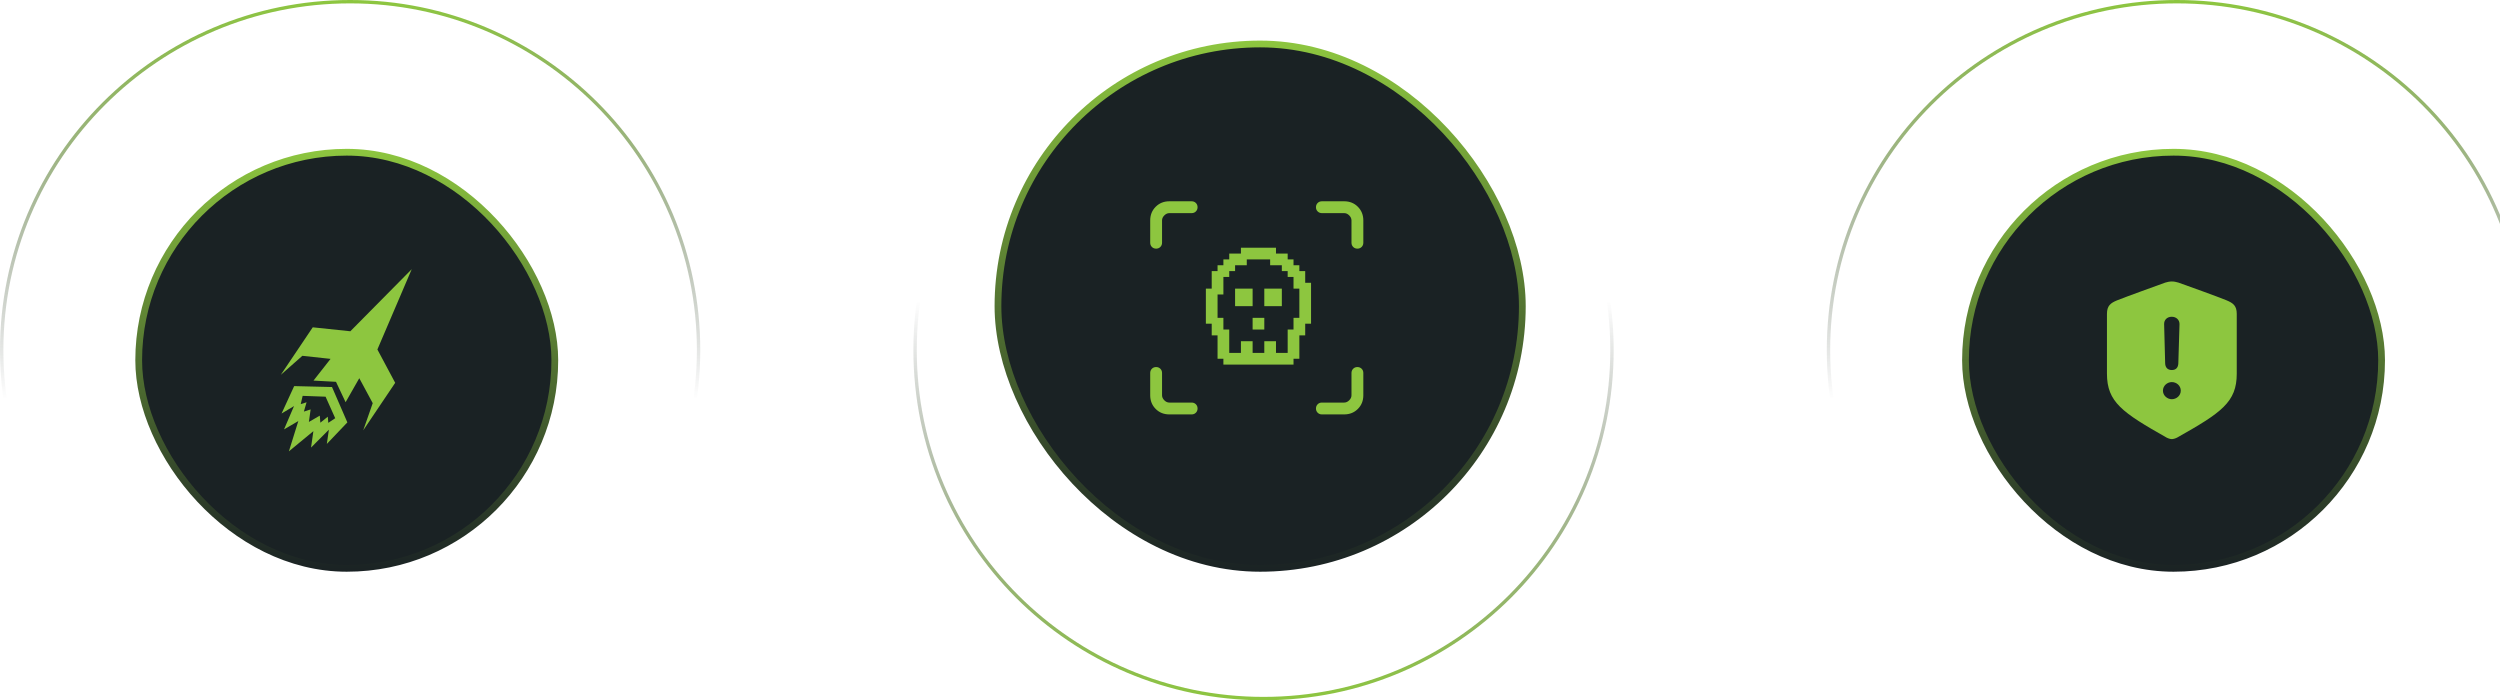 <?xml version="1.0" encoding="UTF-8"?> <svg xmlns="http://www.w3.org/2000/svg" width="739" height="207" viewBox="0 0 739 207" fill="none"><circle cx="103.5" cy="103.5" r="103" stroke="url(#paint0_linear_1_48)"></circle><circle cx="643.5" cy="103.5" r="103" stroke="url(#paint1_linear_1_48)"></circle><circle cx="373.5" cy="103.5" r="103" transform="rotate(-180 373.5 103.5)" stroke="url(#paint2_linear_1_48)"></circle><rect x="41" y="45" width="123" height="123" rx="61.5" fill="#1A2224"></rect><rect x="41" y="45" width="123" height="123" rx="61.5" stroke="url(#paint3_linear_1_48)" stroke-width="2"></rect><path d="M111.555 103.306L121.708 79.573L103.56 97.921L92.449 96.753L83 110.806L89.376 105.178L97.712 106.081L92.669 112.502L99.32 112.866L102.161 118.89L106.203 111.797L110.178 119.176L107.37 127.205L116.819 113.163L111.555 103.306Z" fill="#8DC63F"></path><path d="M98.142 114.407L86.954 114.132L83.231 122.238L86.909 120.035L83.958 126.929L88.187 124.462L85.39 133.427L92.636 127.447L91.942 132.304L97.217 127.017L96.611 131.224L102.679 124.859L98.142 114.407ZM97.041 124.991L96.898 123.174L94.695 124.947L94.53 122.865L91.303 124.727L91.821 121.026L89.828 121.665L90.621 118.912L88.892 119.462L89.464 117.017L96.237 117.26L99.089 123.625L97.041 124.991Z" fill="#8DC63F"></path><rect x="295" y="13" width="155" height="155" rx="77.5" fill="#1A2224"></rect><rect x="295" y="13" width="155" height="155" rx="77.5" stroke="url(#paint4_linear_1_48)" stroke-width="2"></rect><path d="M340 71.75V65.156C340 63.544 340.54 62.199 341.621 61.12C342.701 60.042 344.045 59.502 345.652 59.5H352.25C352.749 59.5 353.166 59.667 353.499 60.001C353.833 60.334 354 60.751 354 61.25C354 61.749 353.833 62.166 353.499 62.499C353.166 62.833 352.749 63 352.25 63H345.656C345.117 63 344.622 63.224 344.172 63.672C343.722 64.12 343.498 64.614 343.5 65.153V71.75C343.5 72.249 343.333 72.666 343 72.999C342.666 73.333 342.249 73.5 341.75 73.5C341.251 73.5 340.834 73.333 340.5 72.999C340.167 72.666 340 72.249 340 71.75ZM345.656 122.5C344.044 122.5 342.699 121.961 341.621 120.883C340.543 119.805 340.002 118.46 340 116.847V110.25C340 109.753 340.167 109.336 340.5 109C340.834 108.665 341.251 108.498 341.75 108.5C342.249 108.502 342.666 108.669 343 109C343.333 109.332 343.5 109.748 343.5 110.25V116.847C343.5 117.384 343.724 117.878 344.172 118.328C344.62 118.778 345.113 119.002 345.652 119H352.25C352.749 119 353.166 119.167 353.499 119.5C353.833 119.834 354 120.251 354 120.75C354 121.249 353.833 121.666 353.499 122C353.166 122.333 352.749 122.5 352.25 122.5H345.656ZM397.347 122.5H390.75C390.253 122.5 389.836 122.333 389.5 122C389.165 121.666 388.998 121.249 389 120.75C389.002 120.251 389.169 119.834 389.5 119.5C389.832 119.167 390.248 119 390.75 119H397.347C397.884 119 398.378 118.776 398.828 118.328C399.278 117.88 399.502 117.385 399.5 116.844V110.25C399.5 109.753 399.667 109.336 400 109C400.334 108.665 400.751 108.498 401.25 108.5C401.749 108.502 402.166 108.669 402.5 109C402.833 109.332 403 109.748 403 110.25V116.847C403 118.458 402.461 119.802 401.383 120.88C400.305 121.958 398.96 122.498 397.347 122.5ZM399.5 71.75V65.156C399.5 64.617 399.276 64.122 398.828 63.672C398.38 63.222 397.887 62.998 397.347 63H390.75C390.253 63 389.836 62.833 389.5 62.499C389.165 62.166 388.998 61.749 389 61.25C389.002 60.751 389.169 60.334 389.5 60.001C389.832 59.667 390.248 59.5 390.75 59.5H397.347C398.958 59.5 400.302 60.04 401.38 61.12C402.458 62.201 402.998 63.545 403 65.153V71.75C403 72.249 402.833 72.666 402.5 72.999C402.166 73.333 401.749 73.5 401.25 73.5C400.751 73.5 400.334 73.333 400 72.999C399.667 72.666 399.5 72.249 399.5 71.75Z" fill="#8DC63F"></path><path d="M363.364 74.955H366.818V73.227H377.182V74.955H380.636V76.682H382.364V78.409H384.091V80.136H385.818V83.591H387.545V95.682H385.818V99.136H384.091V106.045H382.364V107.773H361.636V106.045H359.909V99.136H358.182V95.682H356.455V85.318H358.182V80.136H359.909V78.409H361.636V76.682H363.364V74.955ZM378.909 80.136V78.409H375.455V76.682H368.545V78.409H365.091V80.136H363.364V81.864H361.636V87.046H359.909V93.955H361.636V97.409H363.364V104.318H366.818V100.864H370.273V104.318H373.727V100.864H377.182V104.318H380.636V97.409H382.364V93.955H384.091V85.318H382.364V81.864H380.636V80.136H378.909ZM365.091 85.318H370.273V90.5H365.091V85.318ZM373.727 90.5V85.318H378.909V90.5H373.727ZM370.273 93.955H373.727V97.409H370.273V93.955Z" fill="#8DC63F"></path><rect x="581" y="45" width="123" height="123" rx="61.5" fill="#1A2224"></rect><rect x="581" y="45" width="123" height="123" rx="61.5" stroke="url(#paint5_linear_1_48)" stroke-width="2"></rect><path d="M641.988 129.797C642.363 129.797 642.949 129.657 643.558 129.352C656.66 121.969 661.185 118.875 661.185 110.46V92.789C661.185 90.375 660.13 89.602 658.185 88.781C655.442 87.656 646.653 84.492 643.935 83.531C643.302 83.344 642.669 83.203 641.989 83.203C641.333 83.203 640.7 83.343 640.067 83.531C637.349 84.516 628.56 87.68 625.817 88.781C623.872 89.578 622.817 90.375 622.817 92.789V110.461C622.817 118.875 627.364 121.945 640.442 129.351C641.052 129.656 641.613 129.797 641.988 129.797ZM641.989 109.383C640.771 109.383 640.067 108.656 640.021 107.414L639.716 95.836C639.669 94.546 640.63 93.633 641.966 93.633C643.302 93.633 644.31 94.57 644.263 95.859L643.911 107.414C643.864 108.68 643.185 109.383 641.989 109.383ZM641.989 118.008C640.653 118.008 639.364 116.93 639.364 115.477C639.364 114.023 640.63 112.945 641.989 112.945C643.372 112.945 644.638 114 644.638 115.477C644.638 116.953 643.348 118.008 641.989 118.008Z" fill="#8DC63F"></path><defs><linearGradient id="paint0_linear_1_48" x1="103.5" y1="0" x2="103.5" y2="207" gradientUnits="userSpaceOnUse"><stop stop-color="#8DC63F"></stop><stop offset="0.57" stop-color="#1A2224" stop-opacity="0"></stop></linearGradient><linearGradient id="paint1_linear_1_48" x1="643.5" y1="0" x2="643.5" y2="207" gradientUnits="userSpaceOnUse"><stop stop-color="#8DC63F"></stop><stop offset="0.57" stop-color="#1A2224" stop-opacity="0"></stop></linearGradient><linearGradient id="paint2_linear_1_48" x1="373.5" y1="-7.62939e-06" x2="373.5" y2="207" gradientUnits="userSpaceOnUse"><stop stop-color="#8DC63F"></stop><stop offset="0.57" stop-color="#1A2224" stop-opacity="0"></stop></linearGradient><linearGradient id="paint3_linear_1_48" x1="102.5" y1="44" x2="102.5" y2="169" gradientUnits="userSpaceOnUse"><stop stop-color="#8DC63F"></stop><stop offset="1" stop-color="#1A2224"></stop></linearGradient><linearGradient id="paint4_linear_1_48" x1="372.5" y1="12" x2="372.5" y2="169" gradientUnits="userSpaceOnUse"><stop stop-color="#8DC63F"></stop><stop offset="1" stop-color="#1A2224"></stop></linearGradient><linearGradient id="paint5_linear_1_48" x1="642.5" y1="44" x2="642.5" y2="169" gradientUnits="userSpaceOnUse"><stop stop-color="#8DC63F"></stop><stop offset="1" stop-color="#1A2224"></stop></linearGradient></defs></svg> 